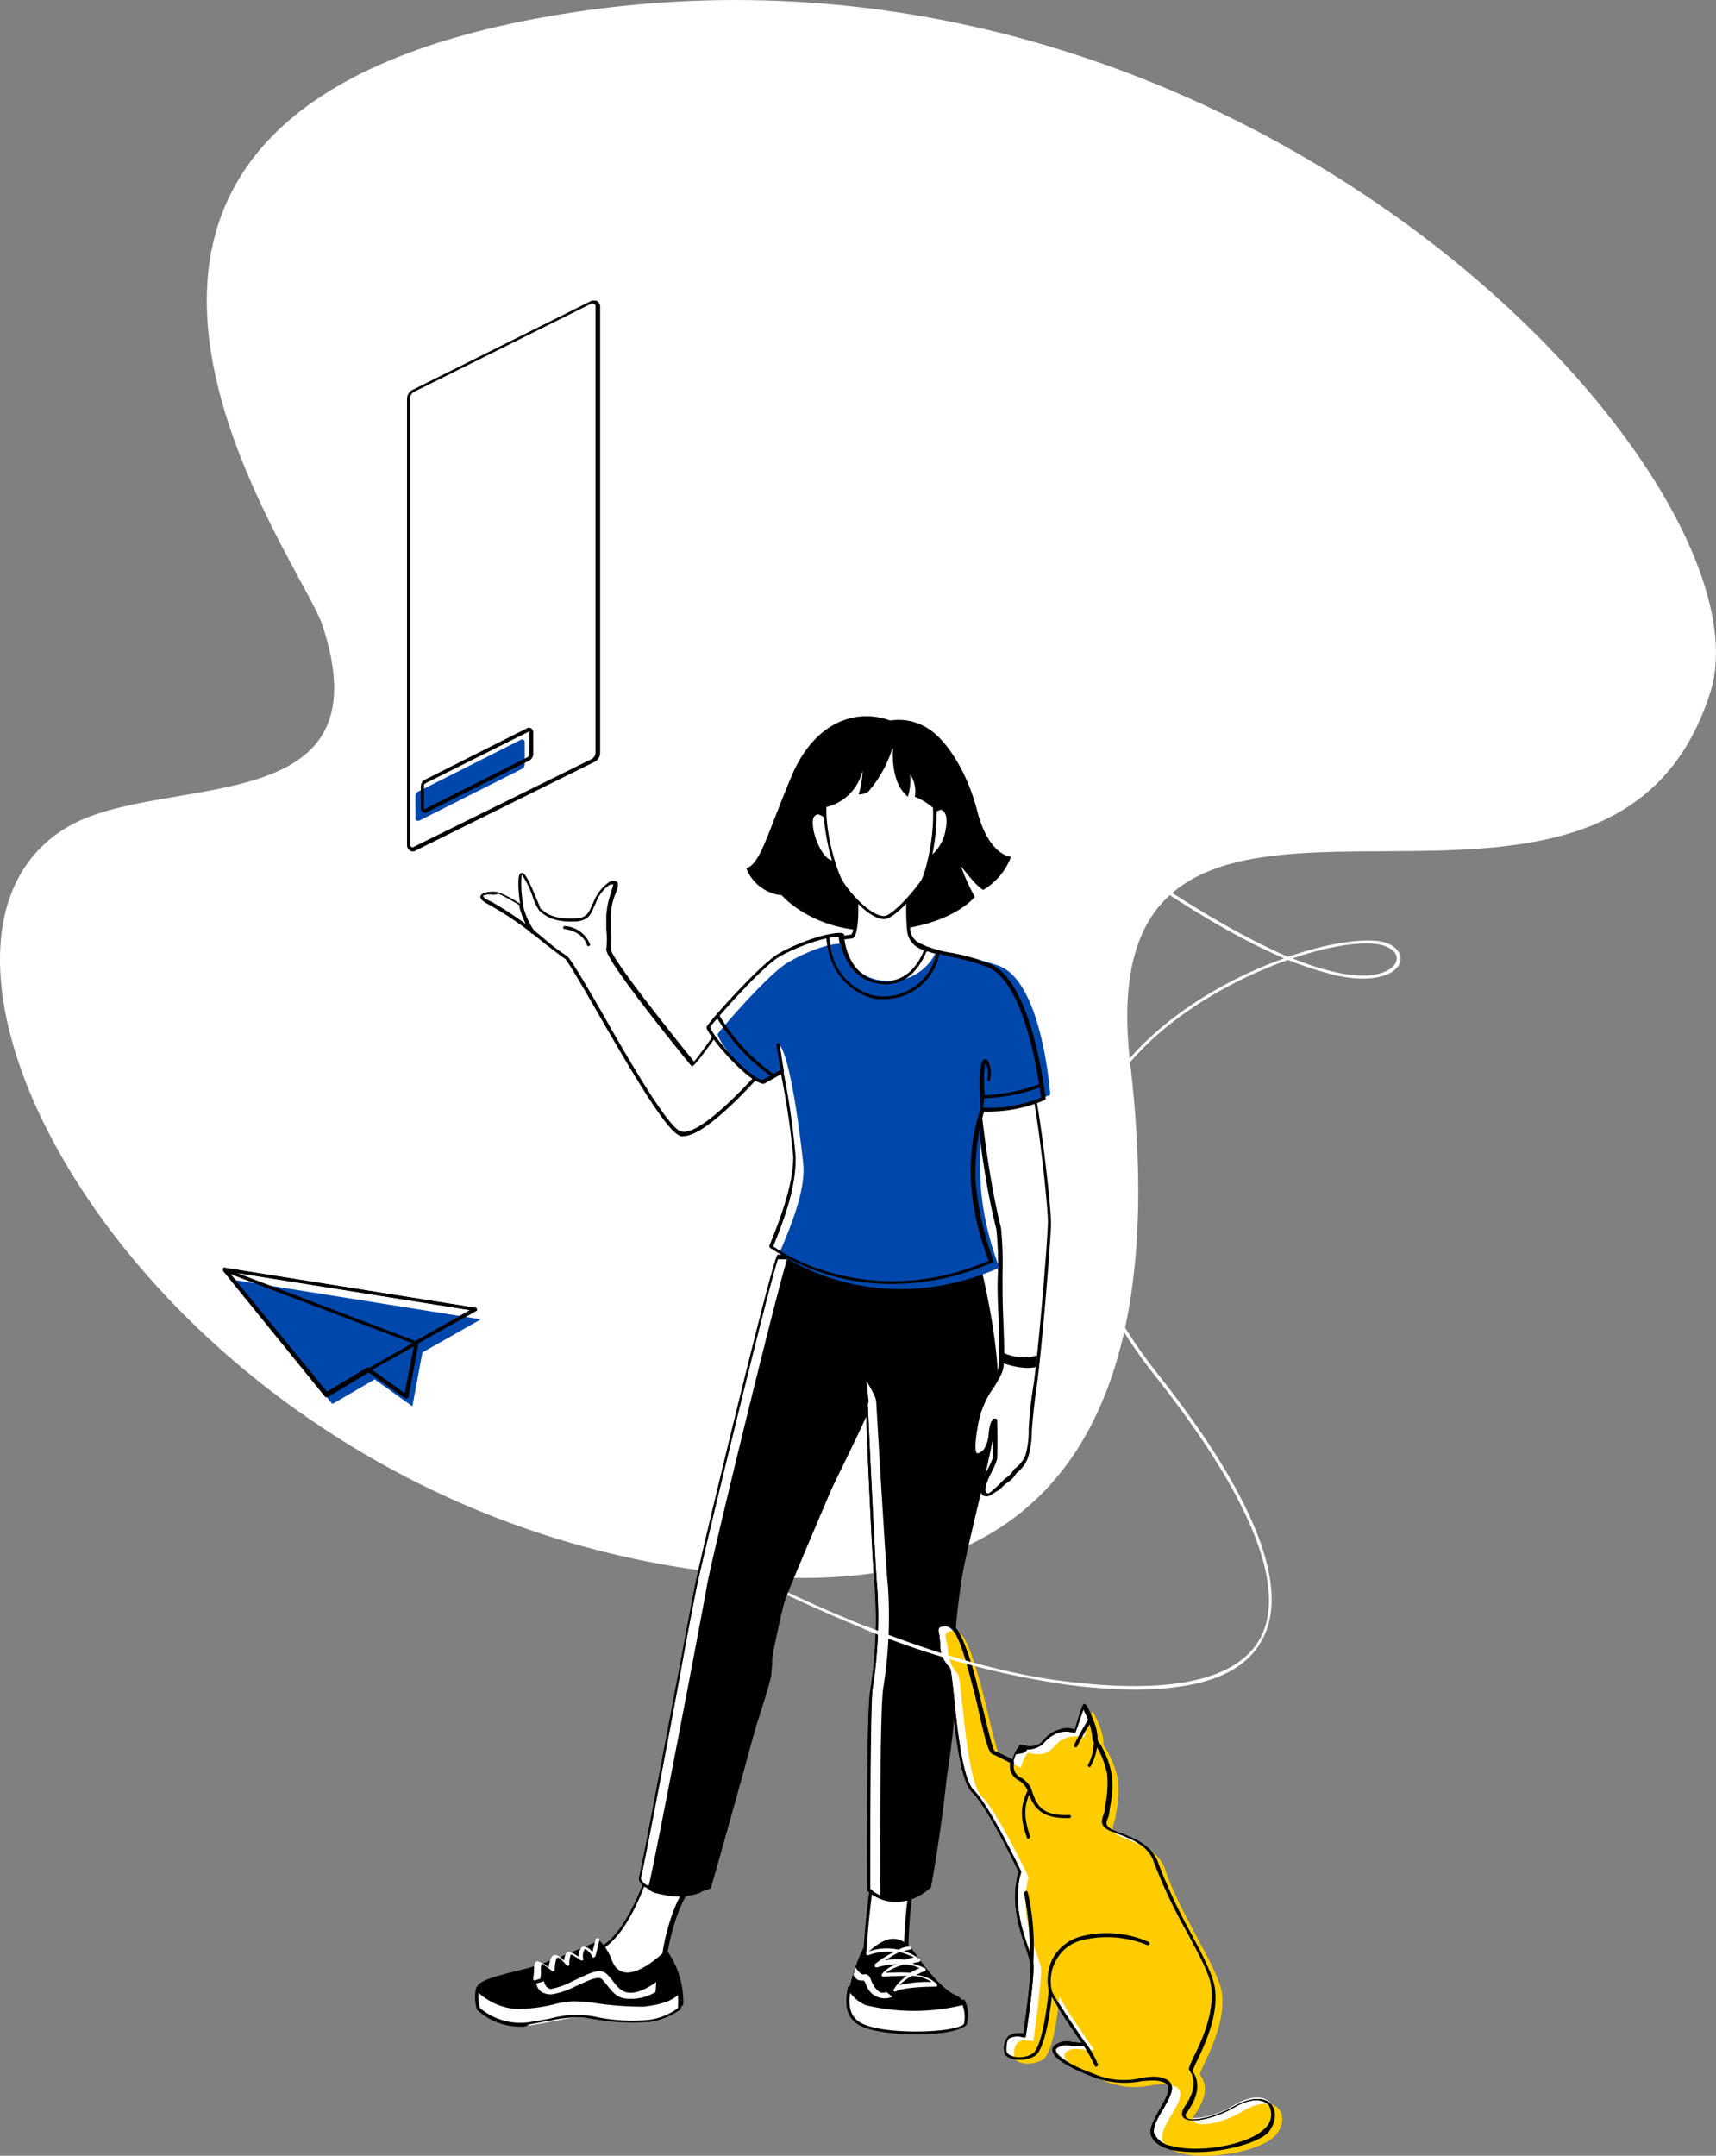 <?xml version="1.0" encoding="UTF-8"?> <svg xmlns="http://www.w3.org/2000/svg" id="Layer_1" data-name="Layer 1" viewBox="0 0 223.03 280.09"><rect x="0" y="0" width="223.03" height="280.09" fill="#808080" stroke="none"/> <defs> <style>.cls-1{fill:#fff;}.cls-2{fill:#0047ab;}.cls-3{fill:#fc0;}</style> </defs> <title>111</title> <path class="cls-1" d="M94.1,204.4C20.8,196.3-19,123.2,9,107.3c12.3-7,41.4-.4,32.9-26.1C38.8,72-5,14.4,73.1,1.8,162-12.6,230.9,62.5,222.3,89.9c-13.6,43.1-81.5-4-75.4,48.3C155,206.9,113.7,206.5,94.1,204.4Z" transform="translate(0 0.02)"></path> <path class="cls-1" d="M112.3,211.6C90.7,202.9,69,188.8,56,180.4l-.6-.4.2-.3.6.4c12.9,8.4,34.6,22.5,56.1,31.1Z" transform="translate(0 0.02)"></path> <path class="cls-1" d="M84.2,243.2s-2.4,7.9-6.1,9.9c0,0,.1,4.1,3.1,3.8a8.28,8.28,0,0,0,5.2-2.9c0-.2,1-6,3.1-8.7S84.2,243.2,84.2,243.2Z" transform="translate(0 0.02)"></path> <path d="M80.9,257.1a2.27,2.27,0,0,1-1.6-.6,4.91,4.91,0,0,1-1.3-3.4c0-.1,0-.2.1-.2,3.5-1.9,6-9.6,6-9.7s.1-.1.2-.1c.5,0,4.9-.4,5.7.9a1.49,1.49,0,0,1-.3,1.5c-2,2.6-3,8.2-3,8.6s-2.4,2.9-5.3,3.2C81.1,257.1,81,257.1,80.9,257.1Zm-2.6-3.9a4.32,4.32,0,0,0,1.2,3,2.2,2.2,0,0,0,1.6.5,8,8,0,0,0,5-2.8c0-.6,1-6.1,3.1-8.8a1.07,1.07,0,0,0,.3-1c-.4-.8-3.3-.9-5.2-.7C84,244.5,81.7,251.2,78.3,253.2Z" transform="translate(0 0.02)"></path> <path d="M115.7,93.6c-4-1.5-9.7-.3-12.9,7.4s-4,11.2-5.8,11.8a5.53,5.53,0,0,0,4.6,3.5s4.3,5.1,13.2,4.6,11.9-4.4,11.9-4.4a23.49,23.49,0,0,1-1.8-4s2,2.7,2.9,3.1a8.4,8.4,0,0,0,3.6-4.3s-2.9-.1-4.4-6c-1.3-5.1-4.1-9.4-6.6-10.8A7,7,0,0,0,115.7,93.6Z" transform="translate(0 0.02)"></path> <path class="cls-1" d="M110.8,113.6c.7,2.4.7,7.8-.1,8.1a7.39,7.39,0,0,1-2.5.1s3.8,10,6.2,9.8,7.6-7.4,7.6-7.4l-2.4-1.1a2.74,2.74,0,0,1-1.5-2.1,26.91,26.91,0,0,1,.3-7.3C118.8,112.3,110.8,113.6,110.8,113.6Z" transform="translate(0 0.02)"></path> <path d="M114.3,131.7c-2.5,0-5.9-8.9-6.3-9.9v-.2a.35.35,0,0,1,.2-.1,6.81,6.81,0,0,0,2.4-.1c.6-.2.8-5.3,0-7.9v-.2l.1-.1c1.2-.2,7.1-1,7.8-.2a.75.75,0,0,1,.1.5,25.91,25.91,0,0,0-.3,7.2,2.19,2.19,0,0,0,1.4,1.9l2.4,1.1.1.1v.2c-.2.3-5.2,7.2-7.7,7.5Zm-5.8-9.7c1.1,2.9,4.1,9.5,5.8,9.3,2.1-.2,6.4-5.9,7.3-7.1l-2.1-1a2.81,2.81,0,0,1-1.6-2.3,27.69,27.69,0,0,1,.3-7.4c-.1-.4-3.4-.3-7.1.3.6,2.4.7,7.7-.3,8.1A9.24,9.24,0,0,1,108.5,122Z" transform="translate(0 0.02)"></path> <path class="cls-1" d="M120.2,111.7c.3.3,2.4-1.1,2.9-3.9s-.9-3.5-2.2-1.9S120.2,111.7,120.2,111.7Z" transform="translate(0 0.02)"></path> <path d="M120.3,111.9a.37.37,0,0,1-.3-.1l-.1-.1c0-.2-.5-4.3.8-6,.6-.8,1.3-1.1,1.9-.9s1,1.4.7,2.9a6.1,6.1,0,0,1-2.7,4.1A.37.37,0,0,1,120.3,111.9Zm2-6.7a1.93,1.93,0,0,0-1.2.8c-1.1,1.3-.8,4.7-.7,5.5.1,0,.2-.1.4-.2a5.41,5.41,0,0,0,2.1-3.5c.3-1.5,0-2.3-.4-2.5C122.4,105.2,122.4,105.2,122.3,105.2Z" transform="translate(0 0.02)"></path> <path class="cls-1" d="M108.2,106.9c-.4-.5-1.4-1.9-2.3-1.1s.4,5.4,2,6,1.1-2.6,1.1-2.6Z" transform="translate(0 0.02)"></path> <path d="M108.2,112.2a1.09,1.09,0,0,1-.5-.1c-1.2-.5-2.2-2.6-2.4-4.3a3,3,0,0,1,.3-2.1,1.33,1.33,0,0,1,.8-.3c.7,0,1.3.7,1.6,1.2,0,.1.1.1.2.2v.1l.9,2.3h0c0,.2.3,2.2-.5,2.8C108.6,112.1,108.5,112.2,108.2,112.2Zm-1.8-6.4a.55.55,0,0,0-.5.2c-.3.2-.3.9-.2,1.7.3,1.6,1.2,3.5,2.2,4a.69.69,0,0,0,.5,0c.4-.3.4-1.6.3-2.3l-.8-2.3a.35.35,0,0,1-.1-.2,3,3,0,0,0-1.4-1.1Z" transform="translate(0 0.02)"></path> <path class="cls-1" d="M114.9,119.1c-1.9,0-4.8-3.5-5.5-4.7-.9-1.4-6.3-16.9,4.7-17.5s6.7,16.1,5.8,17.5S116.1,119.1,114.9,119.1Z" transform="translate(0 0.02)"></path> <path d="M114.9,119.4c-2.1,0-5.1-3.8-5.7-4.8-.7-1.2-3.7-9.6-1.1-14.4,1.1-2.1,3.1-3.2,6-3.4a6.38,6.38,0,0,1,6.3,3c2.8,4.8.4,13.7-.3,14.8C119.2,115.9,116.3,119.4,114.9,119.4Zm-.3-22.2H114c-2.7.1-4.6,1.2-5.6,3.2-2.5,4.6.4,12.9,1.1,14,.8,1.4,3.6,4.6,5.4,4.6,1,0,3.7-3,4.8-4.6.7-1.1,3-9.8.3-14.3A5.61,5.61,0,0,0,114.6,97.2Z" transform="translate(0 0.02)"></path> <path class="cls-1" d="M113.8,241.2a108.32,108.32,0,0,0-1.4,12.7c-.4,6.9,5.3,2.3,5.3,2.3a62.69,62.69,0,0,1,.8-12.3C119.7,237.7,113.8,241.2,113.8,241.2Z" transform="translate(0 0.02)"></path> <path d="M114.3,257.9a1.49,1.49,0,0,1-.9-.2c-1-.5-1.3-1.8-1.2-3.8a110.24,110.24,0,0,1,1.3-11.7,3.55,3.55,0,0,1,.2-1,.31.31,0,0,1,.1-.2c.1-.1,2.9-1.7,4.4-.6.8.6,1,1.8.7,3.6a61.08,61.08,0,0,0-.8,12.2c0,.1,0,.1-.1.2C117.7,256.4,115.9,257.9,114.3,257.9Zm-.3-16.6c0,.3-.1.6-.1.9a110.24,110.24,0,0,0-1.3,11.7c-.1,1.9.2,3,1,3.4,1.3.6,3.5-.9,3.9-1.3a61.25,61.25,0,0,1,.9-12.2c.3-1.6.1-2.7-.5-3.2C116.7,239.9,114.4,241.1,114,241.3Z" transform="translate(0 0.02)"></path> <path d="M114.3,95.3c-1.1-.1-8.7.7-8.1,9.7a6.32,6.32,0,0,0,5.9-4.9,11.28,11.28,0,0,1-.5,3.1,2.47,2.47,0,0,0,1.2-.3,15.61,15.61,0,0,0,3.3-6.1s-.6,4.7,1.9,6.7a7.68,7.68,0,0,0,.3-2.9,3.9,3.9,0,0,1,.6,2.9,7.73,7.73,0,0,1,2.3,1.4,7.84,7.84,0,0,0,0-6.1C119.7,95.2,114.3,95.3,114.3,95.3Z" transform="translate(0 0.02)"></path> <path class="cls-1" d="M101,163.4c-.7,1.3-10,39.4-10.6,42.9s-6.7,36.1-7.1,37.6,4.9,3.1,7.6,1.8c0,0,8.7-25.4,9.1-27.9s0-7.7.4-9.2,10.7-21.5,12.4-25.7c0,0,1,21.8,1.2,23.3a58.87,58.87,0,0,1-.6,13.3c-.5,3-.4,25.9-.4,25.9a4.74,4.74,0,0,0,6.6,0s4.8-17.5,4.2-27.7,4-27.3,4.6-35.1-1.5-19.3-1.5-19.3l-25.9.1Z" transform="translate(0 0.02)"></path> <path d="M116.3,247.1a5.69,5.69,0,0,1-3.5-1.4.35.35,0,0,1-.1-.2c0-1-.1-23,.4-25.9a58.87,58.87,0,0,0,.6-13.3c-.2-1.3-1-18.1-1.1-22.4-1.3,2.9-4.3,9-7,14.4-2.5,5-4.8,9.6-5,10.3a21.92,21.92,0,0,0-.2,4.1,37.81,37.81,0,0,1-.2,5c-.4,2.5-8.8,26.9-9.1,28a.1.1,0,0,1-.1.1,8.17,8.17,0,0,1-7.4-.9c-.6-.5-.6-.9-.5-1.2.3-1,3.4-17.6,5.5-28.6.8-4.4,1.5-7.9,1.7-9,.7-3.7,9.9-41.7,10.7-43,0-.1.1-.1.2-.1H127a.22.22,0,0,1,.2.2c0,.1,2.1,11.6,1.5,19.4-.2,2.9-1,7-1.8,11.7-1.5,7.9-3.2,17-2.8,23.4.6,10.2-4.2,27.6-4.2,27.8v.1A5.37,5.37,0,0,1,116.3,247.1Zm-3.2-1.7a4.54,4.54,0,0,0,6.2,0c.3-1.2,4.7-17.8,4.2-27.6-.4-6.5,1.3-15.6,2.8-23.5.8-4.5,1.6-8.7,1.8-11.6.6-7.2-1.2-17.6-1.5-19.1H101.1c-1,2.6-9.9,39.2-10.6,42.8-.2,1-.9,4.5-1.7,8.9-2,11-5.2,27.6-5.5,28.6-.1.3.2.5.3.7,1.2,1,4.8,1.8,6.9.8.6-1.6,8.7-25.4,9.1-27.8a36.24,36.24,0,0,0,.2-4.9,24.39,24.39,0,0,1,.2-4.3c.2-.7,2.4-5.2,5-10.4,3-6.1,6.5-13,7.4-15.3,0-.1.1-.2.2-.1a.22.22,0,0,1,.2.2c0,.2,1,21.8,1.2,23.3a59.89,59.89,0,0,1-.6,13.4C113,222.5,113.1,243.8,113.1,245.4Z" transform="translate(0 0.02)"></path> <path d="M102.5,163c-.7,1.3-10,39.4-10.6,42.9s-7.1,37.6-7.6,39.1,5.4,1.6,8.1.3c0,0,7.1-25,7.5-27.5s1.6-8,2-9.5,8.2-19.5,11-26.2l-.3-2.7a16.82,16.82,0,0,1,1,1.8,2.66,2.66,0,0,1,.3,1.2c.2,3.6,1.3,22.2,1.5,23.6a58.87,58.87,0,0,1-.6,13.3c-.5,3-.4,27.3-.4,27.3s3.2,1.7,6.6-1.4c0,0,3.2-17.1,2.6-27.3s5.6-27.7,6.1-35.5-2.5-18.9-2.5-18.9Z" transform="translate(0 0.02)"></path> <path d="M116.3,247.1a5.69,5.69,0,0,1-3.5-1.4h-.1v-.1c0-1-.1-23,.4-25.9a58.87,58.87,0,0,0,.6-13.3c-.2-1.3-1-18.1-1.1-22.4-1.3,2.9-4.3,9-7,14.4-2.5,5-4.8,9.6-5,10.3a21.92,21.92,0,0,0-.2,4.1,37.81,37.81,0,0,1-.2,5c-.4,2.5-8.8,26.9-9.1,28v.1H91a8.17,8.17,0,0,1-7.4-.9c-.6-.5-.6-.9-.5-1.2.3-1,3.4-17.6,5.5-28.6.8-4.4,1.5-7.9,1.7-9,.7-3.7,9.9-41.7,10.7-43v-.1h26v.2c0,.1,2.1,11.6,1.5,19.4-.2,2.9-1,7-1.8,11.7-1.5,7.9-3.2,17-2.8,23.4.6,10.2-4.2,27.6-4.2,27.8h0A4.64,4.64,0,0,1,116.3,247.1Zm-3.2-1.7a4.54,4.54,0,0,0,6.2,0c.3-1.2,4.7-17.8,4.2-27.6-.4-6.5,1.3-15.6,2.8-23.5.8-4.5,1.6-8.7,1.8-11.6.6-7.2-1.2-17.6-1.5-19.1H101.1c-1,2.6-9.9,39.2-10.6,42.8-.2,1-.9,4.5-1.7,8.9-2,11-5.2,27.6-5.5,28.6-.1.3.2.5.3.7,1.2,1,4.8,1.8,6.9.8.6-1.6,8.7-25.4,9.1-27.8a36.24,36.24,0,0,0,.2-4.9,24.39,24.39,0,0,1,.2-4.3c.2-.7,2.4-5.2,5-10.4,3-6.1,6.5-13,7.4-15.3l.4-1v1c0,.2,1,21.8,1.2,23.3a59.89,59.89,0,0,1-.6,13.4C113.1,222.5,113.1,243.8,113.1,245.4Z" transform="translate(0 0.02)"></path> <path class="cls-1" d="M75.9,101V43a.55.55,0,0,0-.8-.5L52,54a1.1,1.1,0,0,0-.6,1v58a.55.55,0,0,0,.8.5L75.3,102A1.1,1.1,0,0,0,75.9,101Z" transform="translate(0 0.02)"></path> <path class="cls-2" d="M68.2,99.3V96.4a.34.34,0,0,0-.5-.3l-13.3,6.7a.68.68,0,0,0-.4.6v2.9a.34.34,0,0,0,.5.3l13.3-6.7A.68.68,0,0,0,68.2,99.3Z" transform="translate(0 0.02)"></path> <path d="M55.3,105.6a.37.37,0,0,1-.3-.1.55.55,0,0,1-.3-.5v-2.9a1,1,0,0,1,.5-.8l13.3-6.7a.45.45,0,0,1,.5,0,.55.55,0,0,1,.3.5V98a1,1,0,0,1-.5.8l-13.3,6.7C55.4,105.6,55.4,105.6,55.3,105.6ZM68.8,95h0l-13.4,6.7c-.2.1-.3.2-.3.4v3h.1l13.3-6.7c.2-.1.3-.2.3-.4V95.1c.1,0,.1-.1,0-.1Z" transform="translate(0 0.02)"></path> <path d="M53.7,110.6a.6.6,0,0,1-.4-.1.84.84,0,0,1-.4-.7v-58a1.3,1.3,0,0,1,.8-1.2L76.8,39.1a1.1,1.1,0,0,1,.8,0,.84.84,0,0,1,.4.7v58a1.3,1.3,0,0,1-.8,1.2L54,110.5A.37.37,0,0,1,53.7,110.6ZM77.1,39.4h-.2L53.8,50.9a1,1,0,0,0-.5.8v58c0,.1,0,.3.2.3a.19.19,0,0,0,.3,0L76.9,98.6a1,1,0,0,0,.5-.8v-58c0-.1,0-.3-.2-.3C77.2,39.4,77.2,39.4,77.1,39.4Z" transform="translate(0 0.02)"></path> <path class="cls-1" d="M101.1,136.7s-10,12.2-12.9,10.5-13.5-22.1-14.6-22.8c-1.9-1.2-6.5-5.4-9.9-7-2.8-1.3.3-1.6,1-1.2,1.1.5,2.9,1.6,2.9,1.6s-.7-4.4,0-4.1,2,4.5,2.3,4.7,1.3,1.6,4.8,1.3c1.6-.1,1.7-1,2.2-2.2.8-1.8,1.9-3,2.7-2.6.5.3-.8,2.2-.8,4.1a33.7,33.7,0,0,1,0,4.5c-.2,1.3,11,14.9,11,14.9.4-.1,5.1-6.9,5.1-6.9Z" transform="translate(0 0.02)"></path> <path d="M88.8,147.6a.84.84,0,0,1-.7-.2c-1.9-1.1-6.6-9.2-10.4-15.8-2-3.5-3.9-6.7-4.2-7-.6-.4-1.6-1.2-2.8-2.1a47.17,47.17,0,0,0-7-4.9c-.6-.3-1.5-.8-1.2-1.3s1.9-.6,2.5-.3a15.91,15.91,0,0,1,2.6,1.4c-.2-1.3-.4-3.5,0-3.9a.37.37,0,0,1,.3-.1c.4.1.9,1.1,1.8,3.3.3.6.5,1.3.6,1.4a.31.31,0,0,1,.2.1c.4.4,1.5,1.3,4.5,1.1,1.2-.1,1.5-.7,1.9-1.6a.76.76,0,0,1,.2-.4,5.63,5.63,0,0,1,2.2-2.8,1.1,1.1,0,0,1,.8,0c.4.2.2.8-.1,1.6a7.64,7.64,0,0,0-.6,2.7v1.9a22.38,22.38,0,0,1,0,2.6c-.1.9,6.5,9.3,10.8,14.6.6-.6,3.2-4.4,4.9-6.7l.1-.1h.2l6.1,5.2a.19.19,0,0,1,0,.3C100.3,138,92.3,147.6,88.8,147.6Zm-25-31.4a2.48,2.48,0,0,0-.9.1.1.1,0,0,0-.1.1s0,.3,1,.7a44,44,0,0,1,7.1,5,25.1,25.1,0,0,0,2.8,2.1c.4.3,1.8,2.6,4.4,7.1,3.5,6.2,8.4,14.6,10.2,15.6,2.3,1.3,9.7-6.8,12.6-10.3l-5.8-4.9c-2.1,3.1-4.7,6.7-5.1,6.8-.1,0-.2,0-.2-.1-1.9-2.3-11.2-13.8-11-15.1a10.42,10.42,0,0,0,0-2.5v-1.9a11.39,11.39,0,0,1,.6-2.9c.1-.4.3-1,.3-1.1h-.4a4.86,4.86,0,0,0-1.9,2.5c-.1.1-.1.3-.2.4-.4,1-.7,1.7-2.2,1.9-3.2.2-4.3-.9-4.8-1.3l-.1-.1a6.1,6.1,0,0,1-.8-1.6,11.19,11.19,0,0,0-1.5-3.1,14.29,14.29,0,0,0,.2,3.9c0,.1,0,.2-.1.2h-.2s-1.8-1.1-2.9-1.6A1.8,1.8,0,0,1,63.8,116.2Z" transform="translate(0 0.02)"></path> <path class="cls-1" d="M67.6,117.7a9.85,9.85,0,0,0,1.5,3.4Z" transform="translate(0 0.02)"></path> <path d="M69.2,121.3c-.1,0-.1,0-.2-.1a11.08,11.08,0,0,1-1.5-3.4c0-.1,0-.2.2-.3s.2,0,.3.2a9.46,9.46,0,0,0,1.5,3.3.37.37,0,0,1-.1.3Z" transform="translate(0 0.02)"></path> <path class="cls-1" d="M73.4,120.5a3.76,3.76,0,0,1,3.1,2.2Z" transform="translate(0 0.02)"></path> <path d="M76.5,122.9c-.1,0-.2,0-.2-.1-.6-1.9-2.9-2.1-2.9-2.1a.2.2,0,1,1,0-.4,3.8,3.8,0,0,1,3.3,2.4.22.22,0,0,1-.2.2Z" transform="translate(0 0.02)"></path> <path d="M86.6,253.3s-5.5,5.7-7.1,1.3a6.85,6.85,0,0,0-1.6-2.5s-5.9,2.6-8.6,3.4-7.1,1.5-7.3,2.7a10.36,10.36,0,0,0,.3,2.8,8.88,8.88,0,0,0,6.8,1.9c3.8-.6,4.9-1.1,7-1s6.6.9,8.8.3a15.52,15.52,0,0,0,3.9-1.7A11.48,11.48,0,0,0,86.6,253.3Z" transform="translate(0 0.02)"></path> <path class="cls-1" d="M84.5,262.7a7.94,7.94,0,0,0,3.8-1.6,4.9,4.9,0,0,0,0-2.3c-1,1.3-3.2,1.6-4.5,1.8-2.5.2-7-.7-9.1-.8s-3.8,1.1-7.6,1c-1.9,0-4.7-1.3-4.9-2.3a4.71,4.71,0,0,0,.1,2.7,8.25,8.25,0,0,0,6.8,1.9c3.8-.6,4.9-1.1,7-1C78,262.2,80.6,263.1,84.5,262.7Z" transform="translate(0 0.02)"></path> <path d="M67.7,263.3a8.2,8.2,0,0,1-5.7-2.2,5.3,5.3,0,0,1-.1-2.9c0-.1.1-.1.2-.1a.22.22,0,0,1,.2.2c.2.9,2.9,2.1,4.7,2.2a18.8,18.8,0,0,0,4.8-.6,13.5,13.5,0,0,1,2.8-.4c.8,0,2,.2,3.3.3a24.23,24.23,0,0,0,5.8.4c1.3-.1,3.5-.5,4.4-1.7,0-.1.1-.1.2-.1s.1.1.2.2a8.07,8.07,0,0,1,0,2.4.1.1,0,0,1-.1.1,9.24,9.24,0,0,1-3.9,1.6,27.89,27.89,0,0,1-6.8-.3l-1.9-.3a16.44,16.44,0,0,0-4.2.4c-.7.1-1.6.3-2.8.5A1.43,1.43,0,0,1,67.7,263.3Zm-5.5-4.4a4.75,4.75,0,0,0,.2,2,8.15,8.15,0,0,0,6.5,1.8c1.1-.2,2-.3,2.8-.5a12.91,12.91,0,0,1,4.2-.4,14.82,14.82,0,0,1,1.9.3,22.91,22.91,0,0,0,6.7.3,8.29,8.29,0,0,0,3.6-1.5,9,9,0,0,0,0-1.7c-1.1,1-2.9,1.3-4.4,1.5a42.75,42.75,0,0,1-5.9-.4,22.29,22.29,0,0,0-3.2-.3,11.71,11.71,0,0,0-2.6.4,20.61,20.61,0,0,1-5,.6A8.18,8.18,0,0,1,62.2,258.9Z" transform="translate(0 0.02)"></path> <path class="cls-1" d="M81,259.6c-1.3-.3-1.9-1.6-2.8-2.5-.6-.5-2.5.6-3.5,1a10.37,10.37,0,0,1-3,1,2.5,2.5,0,0,1-1.3-.3,1.74,1.74,0,0,1-.7-1.1l1-.3a2.6,2.6,0,0,0,.3.7c.2.1.3.3.6.3a9.54,9.54,0,0,0,2.8-1c2.2-1,3.6-1.9,4.6-.8.7.7,1.3,1.9,2.3,2.2s2.3-.1,4-1.3l-.1,1.3A6.17,6.17,0,0,1,81,259.6Z" transform="translate(0 0.02)"></path> <path d="M112.3,254c1.3-.9,3.9-4.1,6.6-.3,2.1,3.1,4.1,5,5.3,5.5,1.4.6,1.6,2.2,1.4,3.5s-11,1.9-14,0,0-8.4.7-9.8Z" transform="translate(0 0.02)"></path> <path class="cls-1" d="M111.6,262.8c2.9,1.9,13.8,1.4,14,0a4.83,4.83,0,0,0-.3-2.7,28.24,28.24,0,0,1-12.6.1,4.45,4.45,0,0,1-2.2-1.9C110.1,260.1,110.1,261.9,111.6,262.8Z" transform="translate(0 0.02)"></path> <path d="M119.1,264.3c-3,0-6.2-.4-7.6-1.3s-1.8-2.4-1.3-4.8a.22.22,0,0,1,.2-.2c.1,0,.2,0,.2.1a3.56,3.56,0,0,0,2.1,1.8,27.77,27.77,0,0,0,12.5-.1c.1,0,.2,0,.2.1a4.35,4.35,0,0,1,.3,2.9c0,.3-.3.5-.6.6C124.1,264,121.7,264.3,119.1,264.3Zm-8.6-5.4c-.3,1.8.1,3.1,1.2,3.8,2.5,1.6,11,1.5,13.2.5a.69.69,0,0,0,.4-.3,4.39,4.39,0,0,0-.2-2.4,26.72,26.72,0,0,1-12.6,0A4.89,4.89,0,0,1,110.5,258.9Z" transform="translate(0 0.02)"></path> <path class="cls-1" d="M109.3,121.5c-2.3-.1-6.7,1.8-8.2,2.7-2.6,1.6-8.7,8.7-9,9.2s5,6.9,7.1,7.2l2.5-1.4s1.6,8.5,1.6,11.1c0,3.3-1.4,7.6-3.1,11.6,0,0,11.9,9.1,28.6,1.9a37.75,37.75,0,0,1-2.4-10.2,27.82,27.82,0,0,1,1.2-9.5,17.19,17.19,0,0,0,8-1.4s-1.6-15.2-7.1-17.4c-2.9-1.1-5.8-1.4-7.6-2.1a.37.37,0,0,0-.5.2c-.4,1.2-2.1,4.6-5.9,4.1C109.6,127.1,109.3,121.5,109.3,121.5Z" transform="translate(0 0.02)"></path> <path d="M116,166.8a28.55,28.55,0,0,1-15.9-4.7c-.1,0-.1-.2-.1-.3,2-4.8,3.1-8.6,3.1-11.5a103.21,103.21,0,0,0-1.6-10.8l-2.3,1.2h-.1c-2-.3-6.3-5.3-7.1-6.8-.2-.3-.2-.5-.1-.6.3-.6,6.5-7.6,9.1-9.3,1.6-1,6-2.9,8.4-2.8a.22.22,0,0,1,.2.2c0,.2.3,5.4,4.8,6,3.7.5,5.3-2.9,5.7-4a.55.55,0,0,1,.8-.3,15.43,15.43,0,0,0,2.9.7,30.23,30.23,0,0,1,4.7,1.3c5.6,2.2,7.2,16.9,7.3,17.5,0,.1,0,.2-.1.2a18.66,18.66,0,0,1-7.9,1.5,28.67,28.67,0,0,0-1.1,9.2,39.62,39.62,0,0,0,2.3,10.1.37.37,0,0,1-.1.3A30.4,30.4,0,0,1,116,166.8Zm-15.6-4.9c1.3,1,12.7,8.4,28,1.9a34.81,34.81,0,0,1-2.3-10.1,26.48,26.48,0,0,1,1.2-9.6c0-.1.1-.2.2-.1a18.22,18.22,0,0,0,7.7-1.3c-.2-1.6-1.9-15-7-17a30.23,30.23,0,0,0-4.7-1.3c-1.1-.3-2.1-.5-2.9-.8a.37.37,0,0,0-.3.1c-.4,1.1-2.2,4.8-6.1,4.2-4.3-.6-5.1-5.1-5.2-6.2-2.2,0-6.4,1.7-7.9,2.7-2.5,1.6-8.5,8.5-8.9,9.1.1.9,4.8,6.5,6.8,6.9l2.4-1.3h.2c.1,0,.1.1.1.2a99.5,99.5,0,0,1,1.6,11.1C103.5,153.3,102.5,157.1,100.4,161.9Z" transform="translate(0 0.02)"></path> <path class="cls-1" d="M133.8,140c1,3.3,2.5,16.4,2.5,18.7s-1.3,17.6-1.9,21.4c-.7,4.7-.4,7.6-1,8.9a4,4,0,0,1-1.5,1.9,4.1,4.1,0,0,1-1.3,1.3c-1,.6-2,2.6-2.6,1.7s1.3-3.7,1.4-4.5a38.33,38.33,0,0,0,0-5c-1.1-.3-.5,3-1.6,4-1.4,1.2-1.6.2-1-3.4s2.4-5.1,3.1-6.8,0-7.9,0-12.9a43.07,43.07,0,0,0-.2-5.8c-2.2-8.7-3.1-20.9-3.1-20.9Z" transform="translate(0 0.02)"></path> <path d="M128.2,194.4h0a.71.71,0,0,1-.6-.3c-.5-.7.2-2.1.8-3.3a11.82,11.82,0,0,0,.6-1.3,36.09,36.09,0,0,0,0-4.7c-.2.1-.3.8-.4,1.5a4.94,4.94,0,0,1-.8,2.5c-.4.3-.9.7-1.3.5s-.5-1.4-.1-4.1a12.08,12.08,0,0,1,2.2-5.2,15.06,15.06,0,0,0,1-1.7c.4-1,.3-3.8.2-6.8-.1-2-.2-4.1-.1-6a44.36,44.36,0,0,0-.2-5.8c-2.2-8.6-3.1-20.7-3.1-20.9s0-.1.1-.2h.2l7.2,1.3c.1,0,.1.1.2.2,1,3.3,2.5,16.4,2.5,18.8,0,2.2-1.3,17.6-1.9,21.5-.3,2.2-.5,4.1-.6,5.6a11.62,11.62,0,0,1-.5,3.4,4.52,4.52,0,0,1-1.5,2,3.57,3.57,0,0,1-1.3,1.3c-.3.2-.6.6-1,.9C129.2,193.9,128.7,194.4,128.2,194.4Zm1-10.1h.2a.22.22,0,0,1,.2.2s.1,3.1,0,5a6.38,6.38,0,0,1-.6,1.5c-.5,1-1.2,2.4-.8,2.9.1.1.1.1.2.1.3,0,.7-.5,1.2-.9l1-1a3.59,3.59,0,0,0,1.2-1.2.1.1,0,0,1,.1-.1,4.2,4.2,0,0,0,1.4-1.8,11.6,11.6,0,0,0,.4-3.3,49.06,49.06,0,0,1,.6-5.6c.6-3.8,1.9-19.2,1.9-21.4s-1.4-15-2.4-18.5l-6.8-1.3c.2,1.9,1.1,12.7,3.1,20.6a44,44,0,0,1,.2,5.9c0,1.9,0,4,.1,6,.1,3.2.3,5.9-.2,7a16.18,16.18,0,0,1-1,1.8,11.72,11.72,0,0,0-2.1,5c-.5,2.8-.3,3.5-.1,3.6,0,0,.2.1.8-.4a4.08,4.08,0,0,0,.7-2.2c.1-.8.2-1.5.6-1.8C128.9,184.3,129.1,184.3,129.2,184.3Z" transform="translate(0 0.02)"></path> <path class="cls-2" d="M109.5,122.6c-2.3-.1-5.7,1.6-7.2,2.5-2.6,1.6-8.7,8.7-9,9.2s3.8,6,5.8,6.3l2.5-1.4-.6-3.6c1.3,0,2.7,9.1,3.4,15.6.3,3.3-1.4,7.6-3.1,11.6,0,0,11.9,9.1,28.6,1.9a37.75,37.75,0,0,1-2.4-10.2c-.3-5.1,0-10.5,0-10.5s5.3.1,9-1.8c0,0-1-14.5-6.6-16.7-2.9-1.1-6-1.2-7.8-1.9a.37.37,0,0,0-.5.2,6.55,6.55,0,0,1-6.7,3.6A5.82,5.82,0,0,1,109.5,122.6Z" transform="translate(0 0.02)"></path> <path d="M116,166.8a28.55,28.55,0,0,1-15.9-4.7l-.1-.1.1-.2c2-4.8,3.1-8.6,3.1-11.5a103.21,103.21,0,0,0-1.6-10.8l-2.3,1.3h-.1c-2-.3-6.3-5.3-7.1-6.8-.2-.3-.2-.5-.1-.6.3-.6,6.5-7.6,9.1-9.3a25.54,25.54,0,0,1,6.1-2.5,10.38,10.38,0,0,1,2.3-.3h.2v.2c0,.2.3,5.4,4.8,6,3.7.5,5.3-2.9,5.7-4a.55.55,0,0,1,.8-.3,15.43,15.43,0,0,0,2.9.7,30.23,30.23,0,0,1,4.7,1.3c5.6,2.2,7.2,16.9,7.3,17.5v.1l-.1.1a18.66,18.66,0,0,1-7.9,1.5,28.67,28.67,0,0,0-1.1,9.2,39.62,39.62,0,0,0,2.3,10.1l.1.2-.2.1A32.47,32.47,0,0,1,116,166.8Zm-15.5-4.9c1.3,1,12.7,8.4,28,1.9a34.81,34.81,0,0,1-2.3-10.1,26.48,26.48,0,0,1,1.2-9.6v-.2h.2a18.22,18.22,0,0,0,7.7-1.3c-.2-1.6-1.9-15-7-17a30.23,30.23,0,0,0-4.7-1.3c-1.1-.3-2.1-.5-2.9-.8a.37.37,0,0,0-.3.1c-.4,1.1-2.2,4.8-6.1,4.2-4.3-.6-5.1-5.1-5.2-6.2a7.39,7.39,0,0,0-1.9.3,28.36,28.36,0,0,0-6,2.4c-2.5,1.6-8.5,8.5-8.9,9.1.1.9,4.8,6.5,6.8,6.9l2.7-1.5v.3a99.5,99.5,0,0,1,1.6,11.1C103.5,153.3,102.5,157.1,100.5,161.9Z" transform="translate(0 0.02)"></path> <path d="M127.8,144.2h-.4v-1.9a12.76,12.76,0,0,1,.1-3.9c.1-.5.3-.8.5-.8a.4.4,0,0,1,.4.2,3.6,3.6,0,0,1,.2,2.7l-.3-.2a3.24,3.24,0,0,0-.2-2.2,1,1,0,0,0-.1.4,16.1,16.1,0,0,0,0,3.8A6.48,6.48,0,0,0,127.8,144.2Z" transform="translate(0 0.02)"></path> <path d="M101.3,135.5l-.4.1.6,3.8.4-.1Z" transform="translate(0 0.02)"></path> <path class="cls-1" d="M29.2,165l32.6,5.2-7.6,4.3-1.3,7L48,178l-5.5,3.2Z" transform="translate(0 0.02)"></path> <path d="M52.8,181.7h-.1l-4.8-3.4-5.3,3.2h-.3L29,165.1v-.3c0-.1.1-.1.2-.1l32.6,5.2a.22.22,0,0,1,.2.2c0,.1,0,.2-.1.2l-7.5,4.2-1.3,6.9c0,.1,0,.1-.1.2Zm-4.9-4H48l4.6,3.3,1.3-6.7a.1.1,0,0,1,.1-.1l7.1-4-31.4-5,12.8,15.6,5.3-3.2A.1.1,0,0,0,47.9,177.7Z" transform="translate(0 0.02)"></path> <path class="cls-2" d="M29.9,166.2l32.6,5.2-7.6,4.3-1.3,7-4.9-3.5-5.5,3.2Z" transform="translate(0 0.02)"></path> <path d="M52.8,181.7h-.1l-4.8-3.4-5.3,3.2h-.3L29,165.1v-.3c0-.1.1-.1.2-.1l32.6,5.2a.22.22,0,0,1,.2.2c0,.1,0,.2-.1.2l-7.5,4.2-1.3,6.9c0,.1,0,.1-.1.2Zm-4.9-4H48l4.6,3.3,1.3-6.7a.1.1,0,0,1,.1-.1l7.1-4-31.4-5,12.8,15.6,5.3-3.2A.1.1,0,0,0,47.9,177.7Z" transform="translate(0 0.02)"></path> <path d="M47.9,178.2c-.1,0-.1,0-.2-.1a.37.37,0,0,1,.1-.3l5.8-3.3-24.5-9.3a.22.22,0,0,1,.2-.4l24.9,9.5c.1,0,.1.1.1.2s0,.2-.1.2l-6.3,3.5Z" transform="translate(0 0.02)"></path> <path d="M114.8,129.8H114c-1.7-.2-6.2-2.1-6.6-8h.4c.3,5.7,4.6,7.4,6.2,7.6a7,7,0,0,0,7.7-5.6l.4.1A7.32,7.32,0,0,1,114.8,129.8Z" transform="translate(0 0.02)"></path> <path d="M127.5,142.7v-.4a23.43,23.43,0,0,0,7.7-1.5l.2.4A24.65,24.65,0,0,1,127.5,142.7Z" transform="translate(0 0.02)"></path> <path d="M100.5,140a25.1,25.1,0,0,1-7.4-7.9l.4-.2a24.59,24.59,0,0,0,7.3,7.8Z" transform="translate(0 0.02)"></path> <path class="cls-1" d="M122.5,211.1c1.3-.3,2.1,1,3.4,5.3,1.4,4.7,2.5,11.1,3.2,11.3s2.5,1.2,2.5,1.2a4.62,4.62,0,0,1,.9-2s1.9.6,2.9-.3,1.1-1.3,2.3-1.7a4.22,4.22,0,0,1,2.1,0s1.1-3.7,1.1-3.4c0,0,1.6,2.8,1.4,4.4a12.36,12.36,0,0,1,1.9,4.5,16.26,16.26,0,0,1-.3,4.7c-.2,1.3-1.2,1.9.9,2.8s4.6,1.6,5.5,4.1c1.9,5.7,6.9,12.9,7.4,16,.7,4.9-3.2,10.4-2.8,10.8,1.1,1.5.6,3.2-.7,5.1s2.9,1.6,6.2-.4c4.5-2.7,6.5.7,4.2,3.2-2.8,2.8-13.7,3.8-14.6.5-.6-2.3,5.2-6.8.4-7.2-2.1-.2-3.8,1.2-8.1-.5s-5.8-3.1-4.7-3.8,1.9,0,3.5-.2c0,0-4.5-6.4-4.5-7,0,0-.6,7.4-2.2,8.3s-3.7.5-3.7-.5,0-2.5,2.5-1.9c0,0,1.1-7.9,1-9.4s-3.1-6.7-1.6-11.9c0,0-4-8.4-6.1-10.5s-2.6-15.4-3.1-15.9a4.93,4.93,0,0,1-1.3-3C122.1,212.5,121.3,211.4,122.5,211.1Z" transform="translate(0 0.02)"></path> <path d="M155.4,279.6a15.14,15.14,0,0,1-3.2-.3c-1.4-.4-2.3-1-2.6-1.9s.5-2.2,1.2-3.5c.6-1.1,1.3-2.2,1-2.9-.2-.4-.7-.6-1.6-.7a12.75,12.75,0,0,0-1.9.1,11.47,11.47,0,0,1-6.3-.6c-2.3-.9-5.1-2.2-5.2-3.4a.75.75,0,0,1,.5-.8,2.41,2.41,0,0,1,2-.3c.3,0,.8.1,1.3.1-1-1.4-3.1-4.5-3.9-6-.2,2-.9,6.9-2.2,7.7a3.77,3.77,0,0,1-3.4.2,1.07,1.07,0,0,1-.6-.9,2.31,2.31,0,0,1,.6-1.9,2.74,2.74,0,0,1,1.9-.3c.2-1.3,1.1-7.8.9-9.1a13.18,13.18,0,0,0-.5-1.8c-.8-2.3-2.2-6.2-1-10.1-.4-.8-4-8.4-6.1-10.4-1.5-1.5-2.2-8-2.6-12.3a19.38,19.38,0,0,0-.5-3.6,4.54,4.54,0,0,1-1.3-3.2,3.75,3.75,0,0,0-.1-1.1c-.1-.7-.3-1.5.8-1.7,1.5-.3,2.3,1,3.7,5.4.6,1.9,1,4,1.5,5.9.6,2.4,1.2,5.1,1.5,5.3.5.2,1.7.8,2.3,1.1a5,5,0,0,1,.9-1.8c0-.1.1-.1.2-.1s1.8.5,2.6-.3l.5-.5a3.68,3.68,0,0,1,1.9-1.2,2.67,2.67,0,0,1,2,0c1-3.4,1.1-3.4,1.3-3.3s.1.1.2.1c.1.3,1.6,2.8,1.4,4.5a11.33,11.33,0,0,1,1.9,4.6,12.39,12.39,0,0,1-.2,4c0,.3-.1.5-.1.7a2.92,2.92,0,0,1-.2.9c-.3.7-.4,1.1,1,1.7a1.42,1.42,0,0,0,.6.2c1.9.8,4.2,1.6,5,4.1a69.39,69.39,0,0,0,4.1,8.8c1.6,3,3,5.7,3.2,7.3.5,3.5-1.3,7.3-2.3,9.4a9,9,0,0,0-.6,1.4c1,1.4.8,3.2-.7,5.3a.49.49,0,0,0-.1.7c.5.6,3.4.1,6.1-1.4s4.3-1.1,5-.2.5,2.5-.6,3.7C163,278.6,158.8,279.6,155.4,279.6Zm-5.6-9.8h.4c1.1.1,1.7.4,2,.9.4.9-.3,2-1,3.3-.7,1.1-1.4,2.3-1.2,3.2a3,3,0,0,0,2.3,1.6c3.7,1,10-.2,12-2.2a2.43,2.43,0,0,0,.6-3.1c-.6-.7-2.1-1.1-4.5.3s-5.8,2.2-6.6,1.3c-.2-.2-.3-.6.1-1.3,1.4-2,1.6-3.6.7-4.8-.2-.2,0-.6.6-1.9,1-2,2.7-5.7,2.2-9.1-.2-1.6-1.7-4.3-3.2-7.1A65.33,65.33,0,0,1,150,242c-.7-2.2-2.9-3.1-4.8-3.8a1.42,1.42,0,0,0-.6-.2c-1.6-.6-1.5-1.3-1.2-2.2a2.35,2.35,0,0,0,.2-.8c0-.3.1-.5.1-.7a14.45,14.45,0,0,0,.2-3.8,11.57,11.57,0,0,0-1.9-4.4V226a9.41,9.41,0,0,0-1.2-3.9c-.2.6-.6,1.8-1,2.9a.1.1,0,0,1-.1.1h-.2a3.46,3.46,0,0,0-1.9,0,4.18,4.18,0,0,0-1.7,1.1l-.5.5a3.2,3.2,0,0,1-2.9.4,5,5,0,0,0-.8,1.8c0,.1,0,.1-.1.2h-.2a26,26,0,0,0-2.4-1.2c-.5-.2-.9-1.6-1.8-5.6-.4-1.9-1-4-1.5-5.9-1.3-4.6-2.1-5.3-3.2-5.1-.6.1-.6.4-.4,1.2,0,.3.1.8.1,1.2a4.07,4.07,0,0,0,1.2,2.9c.2.2.3,1.1.6,3.9.4,4,1.1,10.6,2.5,12,2.2,2.2,6,10.2,6.2,10.6v.2c-1.1,3.8.2,7.6,1,9.9a13,13,0,0,1,.6,1.9c.2,1.6-.9,9.1-1,9.5a.1.1,0,0,1-.1.1H133a2.45,2.45,0,0,0-1.8.1c-.4.3-.4,1-.4,1.6,0,.3.2.4.4.6a3.25,3.25,0,0,0,3-.2c1.2-.7,1.9-6.1,2.1-8.2a.2.2,0,1,1,.4,0c0,.4,2.3,3.8,4.4,6.9v.2c0,.1-.1.1-.2.1a9.48,9.48,0,0,1-1.7,0,2.06,2.06,0,0,0-1.7.2c-.3.2-.3.3-.3.4,0,.6,1.4,1.7,4.9,3a9.87,9.87,0,0,0,6.1.6A10,10,0,0,1,149.8,269.8Z" transform="translate(0 0.02)"></path> <path class="cls-3" d="M123.6,211.9c1.3-.3,2.1,1,3.4,5.3,1.4,4.7,2.5,11.1,3.2,11.3s2.5,1.2,2.5,1.2a4.62,4.62,0,0,1,.9-2s1.9.6,2.9-.3,1.1-1.3,2.3-1.7a4.22,4.22,0,0,1,2.1,0s1.1-3.7,1.1-3.4c0,0,1.6,2.8,1.4,4.4a12.36,12.36,0,0,1,1.9,4.5,16.26,16.26,0,0,1-.3,4.7c-.1,1.3-1.2,1.9.9,2.8s4.6,1.6,5.5,4.1c1.9,5.7,6.9,12.9,7.4,16,.7,4.9-3.2,10.4-2.8,10.8,1.1,1.5.6,3.2-.7,5.1s2.9,1.6,6.2-.4c4.5-2.7,6.5.7,4.2,3.2-2.8,2.8-13.7,3.8-14.6.5-.6-2.3,5.2-6.8.4-7.2-2.1-.2-3.8,1.2-8.1-.5s-5.8-3.1-4.7-3.8,1.9,0,3.5-.2c0,0-4.5-6.4-4.5-7,0,0-.6,7.4-2.2,8.3s-3.7.5-3.7-.5,0-2.5,2.5-1.9c0,0,1.1-7.9,1-9.4s-3.1-6.7-1.6-11.9c0,0-4-8.4-6.1-10.5s-2.6-15.4-3.1-15.9a4.93,4.93,0,0,1-1.3-3C123.2,213.2,122.3,212.1,123.6,211.9Z" transform="translate(0 0.02)"></path> <path d="M155.4,279.6a15.14,15.14,0,0,1-3.2-.3c-1.4-.4-2.3-1-2.6-1.9s.5-2.2,1.2-3.5c.6-1.1,1.3-2.2,1-2.9-.2-.4-.7-.6-1.6-.7a12.75,12.75,0,0,0-1.9.1,11.47,11.47,0,0,1-6.3-.6c-2.3-.9-5.1-2.2-5.2-3.4a.75.75,0,0,1,.5-.8,2.41,2.41,0,0,1,2-.3c.3,0,.8.1,1.3.1-1-1.4-3.1-4.5-3.9-6-.2,2-.9,6.9-2.2,7.7a3.77,3.77,0,0,1-3.4.2,1.07,1.07,0,0,1-.6-.9,2.31,2.31,0,0,1,.6-1.9,2.74,2.74,0,0,1,1.9-.3c.2-1.3,1.1-7.8.9-9.1a13.18,13.18,0,0,0-.5-1.8c-.8-2.3-2.2-6.2-1-10.1-.4-.8-4-8.4-6.1-10.4-1.5-1.5-2.2-8-2.6-12.3a19.38,19.38,0,0,0-.5-3.6,4.54,4.54,0,0,1-1.3-3.2,3.75,3.75,0,0,0-.1-1.1c-.1-.7-.3-1.5.8-1.7,1.5-.3,2.3,1,3.7,5.4.6,1.9,1,4,1.5,5.9.6,2.4,1.2,5.1,1.5,5.3.5.2,1.7.8,2.3,1.1a5,5,0,0,1,.9-1.8c0-.1.1-.1.2-.1s1.8.5,2.6-.3l.5-.5a3.68,3.68,0,0,1,1.9-1.2,2.67,2.67,0,0,1,2,0c1-3.4,1.1-3.4,1.3-3.3s.1.1.2.1c.1.3,1.6,2.8,1.4,4.5a11.33,11.33,0,0,1,1.9,4.6,12.39,12.39,0,0,1-.2,4c0,.3-.1.5-.1.7a2.92,2.92,0,0,1-.2.9c-.3.7-.4,1.1,1,1.7a1.42,1.42,0,0,0,.6.2c1.9.8,4.2,1.6,5,4.1a69.39,69.39,0,0,0,4.1,8.8c1.6,3,3,5.7,3.2,7.3.5,3.5-1.3,7.3-2.3,9.4a9,9,0,0,0-.6,1.4c1,1.4.8,3.2-.7,5.3a.49.49,0,0,0-.1.7c.5.6,3.4.1,6.1-1.4s4.3-1.1,5-.2.5,2.5-.6,3.7C163,278.6,158.8,279.6,155.4,279.6Zm-5.6-9.8h.4c1.1.1,1.7.4,2,.9.4.9-.3,2-1,3.3-.7,1.1-1.4,2.3-1.2,3.2a3,3,0,0,0,2.3,1.6c3.7,1,10-.2,12-2.2a2.43,2.43,0,0,0,.6-3.1c-.6-.7-2.1-1.1-4.5.3s-5.8,2.2-6.6,1.3c-.2-.2-.3-.6.1-1.3,1.4-2,1.6-3.6.7-4.8-.2-.2,0-.6.6-1.9,1-2,2.7-5.7,2.2-9.1-.2-1.6-1.7-4.3-3.2-7.1A65.33,65.33,0,0,1,150,242c-.7-2.2-2.9-3.1-4.8-3.8a1.42,1.42,0,0,0-.6-.2c-1.6-.6-1.5-1.3-1.2-2.2a2.35,2.35,0,0,0,.2-.8c0-.3.1-.5.1-.7a14.45,14.45,0,0,0,.2-3.8,11.57,11.57,0,0,0-1.9-4.4V226a9.41,9.41,0,0,0-1.2-3.9c-.2.6-.6,1.8-1,2.9a.1.1,0,0,1-.1.1h-.2a3.46,3.46,0,0,0-1.9,0,4.18,4.18,0,0,0-1.7,1.1l-.5.5a3.2,3.2,0,0,1-2.9.4,5,5,0,0,0-.8,1.8c0,.1,0,.1-.1.2h-.2a26,26,0,0,0-2.4-1.2c-.5-.2-.9-1.6-1.8-5.6-.4-1.9-1-4-1.5-5.9-1.3-4.6-2.1-5.3-3.2-5.1-.6.1-.6.4-.4,1.2,0,.3.1.8.1,1.2a4.07,4.07,0,0,0,1.2,2.9c.2.2.3,1.1.6,3.9.4,4,1.1,10.6,2.5,12,2.2,2.2,6,10.2,6.2,10.6v.2c-1.1,3.8.2,7.6,1,9.9a13,13,0,0,1,.6,1.9c.2,1.6-.9,9.1-1,9.5a.1.1,0,0,1-.1.1H133a2.45,2.45,0,0,0-1.8.1c-.4.3-.4,1-.4,1.6,0,.3.2.4.4.6a3.25,3.25,0,0,0,3-.2c1.2-.7,1.9-6.1,2.1-8.2a.2.2,0,1,1,.4,0c0,.4,2.3,3.8,4.4,6.9v.2c0,.1-.1.1-.2.1a9.48,9.48,0,0,1-1.7,0,2.06,2.06,0,0,0-1.7.2c-.3.2-.3.3-.3.4,0,.6,1.4,1.7,4.9,3a9.87,9.87,0,0,0,6.1.6A10,10,0,0,1,149.8,269.8Z" transform="translate(0 0.02)"></path> <path d="M136.5,258.8c-.1,0-.2,0-.2-.2a6.43,6.43,0,0,1,.4-3.9,5.82,5.82,0,0,1,3.7-3.1,13.41,13.41,0,0,1,8.9.7c.1,0,.1.2.1.3s-.2.1-.3.1a13.67,13.67,0,0,0-8.6-.6,5.24,5.24,0,0,0-3.4,2.9,5.48,5.48,0,0,0-.4,3.6.22.22,0,0,1-.2.2Z" transform="translate(0 0.02)"></path> <path d="M138.5,236.2c-3.6,0-4.3-1.9-4.8-3.2a4.87,4.87,0,0,0-.3-.7,3.18,3.18,0,0,0-1-1,2.06,2.06,0,0,1-1.1-2.3c0-.1.1-.2.3-.2s.2.1.2.3a1.61,1.61,0,0,0,1,1.9,3.84,3.84,0,0,1,1.1,1.1,6.89,6.89,0,0,1,.3.8c.5,1.4,1.1,3.1,4.8,2.9a.2.2,0,0,1,0,.4Z" transform="translate(0 0.02)"></path> <path d="M141.6,229.6h0c-.2-.1-.2-.2-.2-.3a6.36,6.36,0,0,0,.3-5.4,30.15,30.15,0,0,0-1.7,3c0,.1-.2.1-.3.1s-.1-.2-.1-.3c1.3-2.6,1.9-3.3,1.9-3.4a.35.35,0,0,1,.2-.1c.1,0,.1,0,.2.1s1.7,2.6-.1,6.1C141.7,229.5,141.7,229.6,141.6,229.6Z" transform="translate(0 0.02)"></path> <path d="M134,255.2a.22.22,0,0,1-.2-.2,37,37,0,0,0-.7-9c0-.1,0-.2.2-.3s.2,0,.3.2a32.52,32.52,0,0,1,.7,9.1C134.3,255.2,134.2,255.2,134,255.2Z" transform="translate(0 0.02)"></path> <path d="M142.5,268.5c-.1,0-.2,0-.2-.1a23,23,0,0,0-1.5-2.7c-.1-.1,0-.2,0-.3s.2,0,.3,0a13,13,0,0,1,1.6,2.8c0,.1,0,.2-.2.3Z" transform="translate(0 0.02)"></path> <path d="M133.7,238.9c-.1,0-.2,0-.2-.1-1.2-3.2-.5-4.7-.2-5.6.2-.4.3-.6.2-.9a.22.22,0,0,1,.4-.2,1.32,1.32,0,0,1-.2,1.2c-.3.9-.9,2.2.2,5.3,0,.1-.1.2-.2.3Z" transform="translate(0 0.02)"></path> <path d="M131.9,227.9a2.66,2.66,0,0,1,.6-1l1.1.2a1,1,0,0,1-.9.7A2.49,2.49,0,0,1,131.9,227.9Z" transform="translate(0 0.02)"></path> <path class="cls-1" d="M147.5,219.5a69.2,69.2,0,0,1-8.6-.6,111.11,111.11,0,0,1-26.7-7.3l.2-.4c9.8,3.9,18.7,6.4,26.6,7.3,13.4,1.6,21.7-.3,24.7-5.5,3.7-6.5-1-18.4-13.6-34.3-14-17.7-10.8-30.5-5.6-38.2s14.5-13.2,22.4-16c-6.5-2.8-16.6-8.5-31.2-20.1-6.7-5.3-14.2-13.6-18.6-22C107.5,82,95,78.5,79.9,71.9l.2-.4c14.9,6.5,27.3,10,36.7,10.4a31,31,0,0,1-3.2-9.1c-.8-4.7.5-8.1,3.7-9.5,4.6-2,12.1.3,15.7,4.8a7.48,7.48,0,0,1-.1,9.2c-1.9,2.4-6.1,5.2-15.4,5A73.91,73.91,0,0,0,135.9,104c14.9,11.9,25.1,17.5,31.5,20.3,5.5-1.9,10.2-2.5,12.5-1.9,1.7.5,2.3,1.6,2.1,2.5-.4,1.7-3.5,2.9-8.4,1.8a46.4,46.4,0,0,1-6.2-2c-7.9,2.8-17.3,8.2-22.6,16-7.3,10.8-5.4,23.8,5.6,37.7,12.7,16,17.4,28,13.6,34.7C161.7,217.4,156.2,219.5,147.5,219.5Zm20.5-95a34.13,34.13,0,0,0,5.6,1.8c5.2,1.2,7.6-.3,7.9-1.5.2-.9-.5-1.6-1.8-2C177.7,122.2,173.2,122.7,168,124.5ZM117.3,81.9c7.2.3,12.6-1.5,15.2-4.8a7,7,0,0,0,.1-8.7c-3.4-4.4-10.8-6.7-15.2-4.7-2.2,1-4.5,3.3-3.5,9.1A46.37,46.37,0,0,0,117.3,81.9Z" transform="translate(0 0.02)"></path> <path class="cls-1" d="M69.5,257.3h0c-.2,0-.2-.2-.2-.3s.1-.5.1-.9c0-.7.1-1.3.4-1.3a3.46,3.46,0,0,1,1.5.8c.1-.6.3-1.5.7-1.6s.9.3,1.3.7c.1-.5.2-1,.5-1.1s.9.3,1.4.6a1.59,1.59,0,0,1,.4-1.2.6.6,0,0,1,.4-.1,1.83,1.83,0,0,1,1,.7l.4-1.6c0-.1.1-.2.3-.2s.2.1.2.3l-.5,2c0,.1-.1.1-.2.2s-.2,0-.2-.1-.6-.9-1-1h0a1.81,1.81,0,0,0-.2,1.3c0,.1,0,.2-.1.2h-.2a8.93,8.93,0,0,0-1.3-.8,3.09,3.09,0,0,0-.2,1.3.22.22,0,0,1-.2.2c-.1,0-.2,0-.2-.1-.4-.5-.9-1-1.1-1s-.4.8-.4,1.6c0,.1,0,.1-.1.2h-.2a13.69,13.69,0,0,0-1.4-1,2.79,2.79,0,0,0-.1,1,3.08,3.08,0,0,1-.1,1C69.7,257.2,69.6,257.3,69.5,257.3Z" transform="translate(0 0.02)"></path> <path class="cls-1" d="M116.3,258.7h-.1c-.1,0-.1-.2,0-.3a5.29,5.29,0,0,1,1.7-1.7c-1.6,0-3.1.1-3.1.1s-.2,0-.2-.1v-.2a3.7,3.7,0,0,1,2-1.3,8.68,8.68,0,0,0-2.6.4.37.37,0,0,1-.3-.1v-.3a11.7,11.7,0,0,1,2.5-1.6,7.34,7.34,0,0,0-3.3.4.22.22,0,0,1-.2-.4,7.15,7.15,0,0,1,4.1-.3,2.73,2.73,0,0,1,1.4-.4.2.2,0,1,1,0,.4,1.85,1.85,0,0,0-.7.2,6.25,6.25,0,0,1,2,1c.1,0,.1.1.1.2a.22.22,0,0,1-.2.2,3.09,3.09,0,0,0-.8.2,11,11,0,0,1,1.6.6c.1,0,.1.1.1.2s0,.2-.1.2a3.7,3.7,0,0,0-1.1.5,4.26,4.26,0,0,1,2.7,1.2v.2c0,.1-.1.1-.2.1-1.2,0-4.5.1-5.3.7Zm2.2-2a8.19,8.19,0,0,0-1.6,1.2,16.06,16.06,0,0,1,4.2-.4A5,5,0,0,0,118.5,256.7Zm-.9-1.5a8.22,8.22,0,0,0-2.5,1.1c.7,0,1.9-.1,3.2,0a13.39,13.39,0,0,1,1.2-.6A5,5,0,0,0,117.6,255.2Zm-.7-1.6c-.6.3-1.4.8-1.9,1.1a7.82,7.82,0,0,1,2.6-.1,10.34,10.34,0,0,1,1.2-.3A10.66,10.66,0,0,0,116.9,253.6Z" transform="translate(0 0.02)"></path> <path class="cls-1" d="M116,259.4a2.5,2.5,0,0,1-3.4-1.5c-.1-.1-.2-.6-.4-.6-.9.1-1-.4-1.3-.7l.3-1c.4.7.9,1,1.1.9.6-.1.8.4,1,1,.4.8,1,1.7,1.9,1.3Z" transform="translate(0 0.02)"></path> <path d="M130.1,175.6a6.54,6.54,0,0,0,4.7.5l-.2,1.5s-1.5.5-4.5-.6Z" transform="translate(0 0.02)"></path> </svg> 